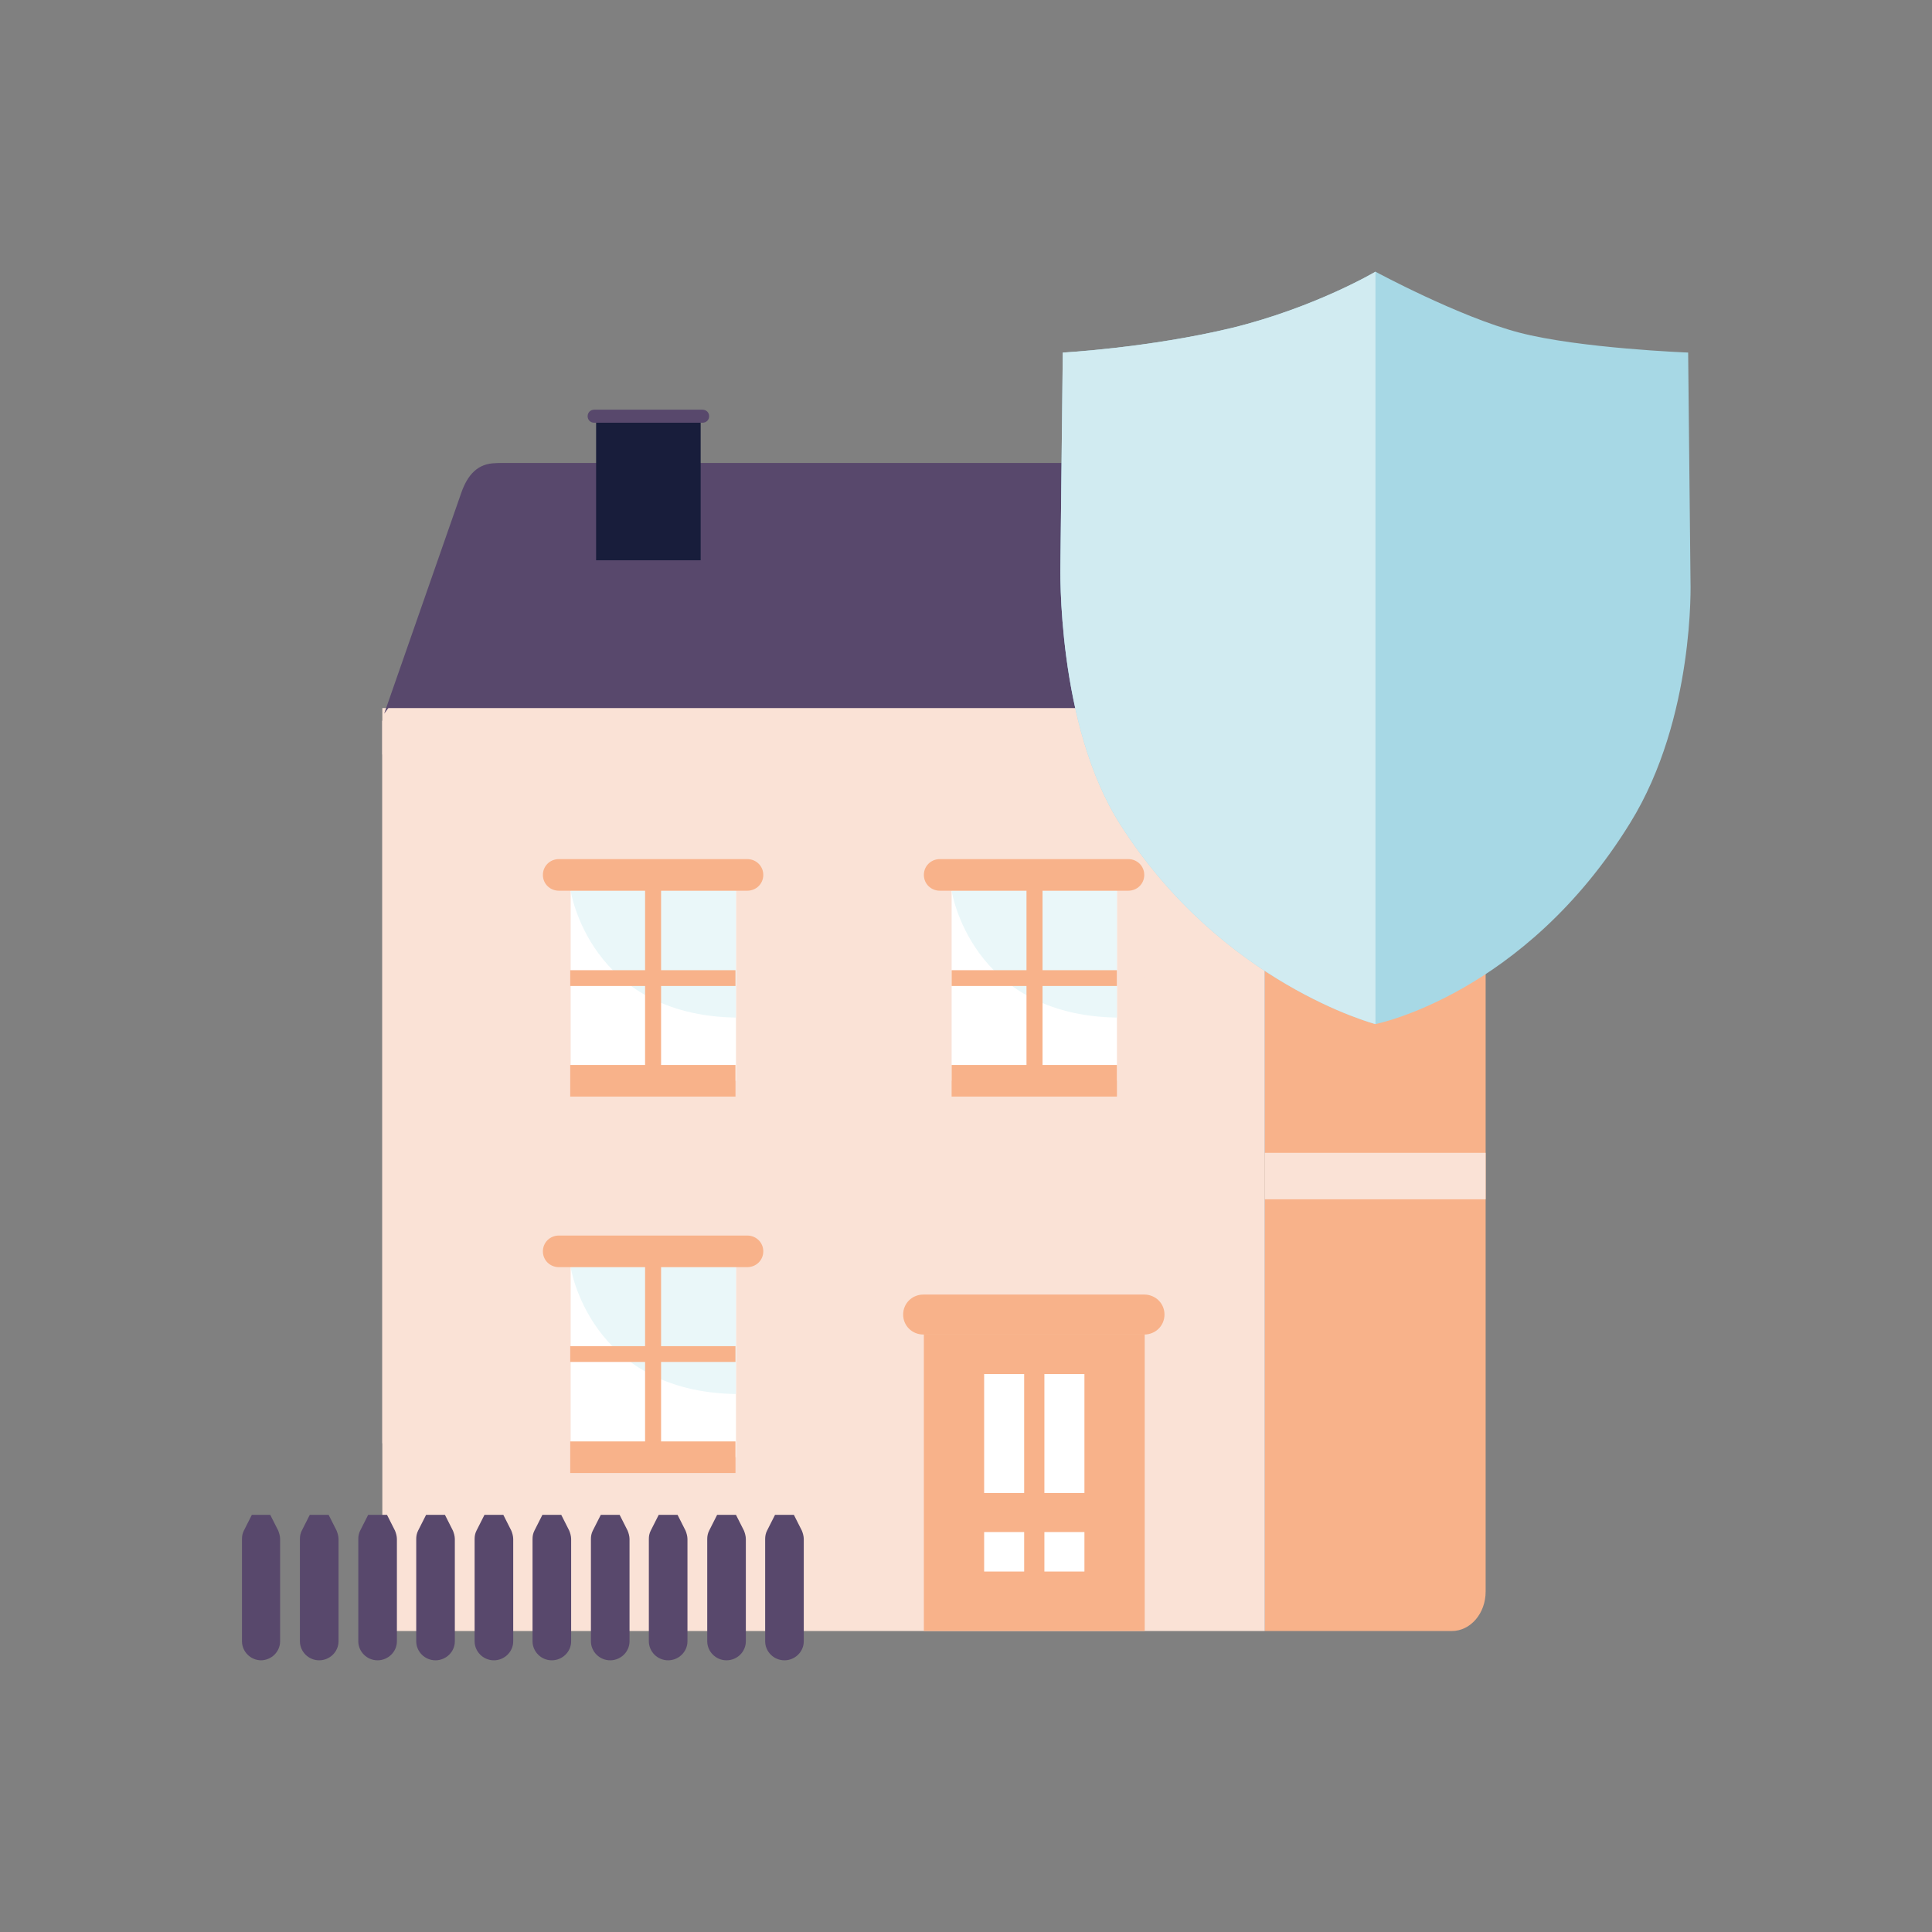 <svg width="64" height="64" viewBox="0 0 64 64" fill="none" xmlns="http://www.w3.org/2000/svg">
<rect x="0" y="0" width="64" height="64" fill="#808080" stroke="none"/>
<g clip-path="url(#clip0_221_23986)">
<path d="M49.214 23.872H41.898V54.03H48.091C48.715 54.03 49.214 53.445 49.214 52.721V23.872Z" fill="#F8B28A"/>
<path d="M19.294 23.871L16.393 15.358H45.002C45.548 15.358 46.047 15.681 46.25 16.189L49.23 23.871H19.294Z" fill="#181D3B"/>
<path d="M41.898 23.872H12.665V54.03H41.898V23.872Z" fill="#FAE2D6"/>
<path d="M18.702 46.918L12.665 47.81V23.872H40.915L38.747 30.291C37.343 34.463 34.832 38.173 31.478 41.068C27.874 44.177 23.444 46.209 18.702 46.902V46.918Z" fill="#FAE2D6"/>
<path d="M12.665 23.871L15.379 16.22C15.566 15.697 16.065 15.343 16.627 15.343H45.221L41.898 23.871H12.665Z" fill="#58486C"/>
<path d="M37.92 44.193H30.604V54.03H37.92V44.193Z" fill="#F8B28A"/>
<path d="M33.927 45.517H32.601V49.458H33.927V45.517Z" fill="white"/>
<path d="M33.927 50.751H32.601V52.059H33.927V50.751Z" fill="white"/>
<path d="M35.923 45.517H34.597V49.458H35.923V45.517Z" fill="white"/>
<path d="M35.923 50.751H34.597V52.059H35.923V50.751Z" fill="white"/>
<path d="M38.575 43.546C38.575 43.177 38.279 42.884 37.904 42.884H30.588C30.214 42.884 29.918 43.177 29.918 43.546C29.918 43.916 30.214 44.208 30.588 44.208H37.904C38.279 44.208 38.575 43.916 38.575 43.546Z" fill="#F8B28A"/>
<path d="M37 29.506H31.524V35.803H37V29.506Z" fill="white"/>
<path d="M37 29.506H31.524C31.524 29.506 32.148 33.632 37 33.709V29.506Z" fill="#EAF7F9"/>
<path d="M31.524 36.326H37V35.279H31.524V36.326Z" fill="#F8B28A"/>
<path d="M31.524 32.662H37V32.139H31.524V32.662Z" fill="#F8B28A"/>
<path d="M31.134 29.506H37.374C37.671 29.506 37.905 29.275 37.905 28.983C37.905 28.69 37.671 28.459 37.374 28.459H31.134C30.838 28.459 30.604 28.69 30.604 28.983C30.604 29.275 30.838 29.506 31.134 29.506Z" fill="#F8B28A"/>
<path d="M24.38 29.506H18.904V35.803H24.38V29.506Z" fill="white"/>
<path d="M24.38 29.506H18.904C18.904 29.506 19.528 33.632 24.38 33.709V29.506Z" fill="#EAF7F9"/>
<path d="M18.889 36.326H24.364V35.279H18.889V36.326Z" fill="#F8B28A"/>
<path d="M18.889 32.662H24.364V32.139H18.889V32.662Z" fill="#F8B28A"/>
<path d="M21.369 29.306V35.495H21.899V29.306H21.369Z" fill="#F8B28A"/>
<path d="M34.004 29.306V35.495H34.535V29.306H34.004Z" fill="#F8B28A"/>
<path d="M18.514 29.506H24.754C25.05 29.506 25.285 29.275 25.285 28.983C25.285 28.69 25.05 28.459 24.754 28.459H18.514C18.218 28.459 17.984 28.69 17.984 28.983C17.984 29.275 18.218 29.506 18.514 29.506Z" fill="#F8B28A"/>
<path d="M24.38 41.976H18.904V48.272H24.38V41.976Z" fill="white"/>
<path d="M24.38 41.976H18.904C18.904 41.976 19.528 46.102 24.38 46.179V41.976Z" fill="#EAF7F9"/>
<path d="M18.889 48.796H24.364V47.749H18.889V48.796Z" fill="#F8B28A"/>
<path d="M18.889 45.116H24.364V44.593H18.889V45.116Z" fill="#F8B28A"/>
<path d="M18.514 41.976H24.754C25.05 41.976 25.285 41.745 25.285 41.453C25.285 41.16 25.05 40.929 24.754 40.929H18.514C18.218 40.929 17.984 41.16 17.984 41.453C17.984 41.745 18.218 41.976 18.514 41.976Z" fill="#F8B28A"/>
<path d="M49.386 23.471H41.898V25.011H49.386V23.471Z" fill="#F8B28A"/>
<path d="M41.914 23.456H12.665V24.995H41.914V23.456Z" fill="#FAE2D6"/>
<path d="M49.214 38.189H41.898V39.728H49.214V38.189Z" fill="#FAE2D6"/>
<path d="M8.936 50.181H8.343L8.078 50.705C8.031 50.797 8.016 50.89 8.016 50.982V54.369C8.016 54.708 8.296 55 8.655 55H8.64C8.983 55 9.279 54.723 9.279 54.369V50.982C9.279 50.89 9.248 50.782 9.217 50.705L8.952 50.181H8.936Z" fill="#58486C"/>
<path d="M10.855 50.181H10.262L9.997 50.705C9.95 50.797 9.935 50.89 9.935 50.982V54.369C9.935 54.708 10.215 55 10.574 55C10.917 55 11.214 54.723 11.214 54.369V50.982C11.214 50.89 11.182 50.782 11.151 50.705L10.886 50.181H10.855Z" fill="#58486C"/>
<path d="M12.789 50.181H12.196L11.931 50.705C11.884 50.797 11.869 50.89 11.869 50.982V54.369C11.869 54.708 12.149 55 12.508 55C12.851 55 13.148 54.723 13.148 54.369V50.982C13.148 50.89 13.117 50.782 13.085 50.705L12.82 50.181H12.789Z" fill="#58486C"/>
<path d="M14.708 50.181H14.115L13.85 50.705C13.803 50.797 13.788 50.89 13.788 50.982V54.369C13.788 54.708 14.068 55 14.427 55C14.77 55 15.067 54.723 15.067 54.369V50.982C15.067 50.89 15.036 50.782 15.004 50.705L14.739 50.181H14.708Z" fill="#58486C"/>
<path d="M16.642 50.181H16.049L15.784 50.705C15.737 50.797 15.722 50.89 15.722 50.982V54.369C15.722 54.708 16.003 55 16.361 55C16.704 55 17.001 54.723 17.001 54.369V50.982C17.001 50.89 16.97 50.782 16.938 50.705L16.673 50.181H16.642Z" fill="#58486C"/>
<path d="M18.561 50.181H17.968L17.703 50.705C17.656 50.797 17.641 50.89 17.641 50.982V54.369C17.641 54.708 17.921 55 18.28 55C18.623 55 18.92 54.723 18.92 54.369V50.982C18.92 50.89 18.889 50.782 18.857 50.705L18.592 50.181H18.561Z" fill="#58486C"/>
<path d="M20.495 50.181H19.902L19.637 50.705C19.59 50.797 19.575 50.89 19.575 50.982V54.369C19.575 54.708 19.855 55 20.214 55C20.558 55 20.854 54.723 20.854 54.369V50.982C20.854 50.89 20.823 50.782 20.791 50.705L20.526 50.181H20.495Z" fill="#58486C"/>
<path d="M22.414 50.181H21.821L21.556 50.705C21.509 50.797 21.494 50.89 21.494 50.982V54.369C21.494 54.708 21.774 55 22.133 55C22.476 55 22.773 54.723 22.773 54.369V50.982C22.773 50.89 22.742 50.782 22.71 50.705L22.445 50.181H22.414Z" fill="#58486C"/>
<path d="M24.349 50.181H23.756L23.491 50.705C23.444 50.797 23.428 50.89 23.428 50.982V54.369C23.428 54.708 23.709 55 24.068 55C24.411 55 24.707 54.723 24.707 54.369V50.982C24.707 50.89 24.676 50.782 24.645 50.705L24.38 50.181H24.349Z" fill="#58486C"/>
<path d="M26.267 50.181H25.674L25.409 50.705C25.362 50.797 25.347 50.89 25.347 50.982V54.369C25.347 54.708 25.628 55 25.986 55C26.329 55 26.626 54.723 26.626 54.369V50.982C26.626 50.89 26.595 50.782 26.563 50.705L26.298 50.181H26.267Z" fill="#58486C"/>
<path d="M12.727 23.64L15.285 16.312C15.488 15.743 15.815 15.343 16.439 15.343H38.107C38.107 15.343 18.389 15.805 12.727 23.64Z" fill="#58486C"/>
<path d="M23.21 14.003H19.747V18.56H23.21V14.003Z" fill="#181D3B"/>
<path d="M23.272 14.003H19.684C19.559 14.003 19.466 13.911 19.466 13.788C19.466 13.665 19.559 13.572 19.684 13.572H23.272C23.397 13.572 23.491 13.665 23.491 13.788C23.491 13.911 23.397 14.003 23.272 14.003Z" fill="#58486C"/>
<path d="M21.369 41.76V47.949H21.899V41.76H21.369Z" fill="#F8B28A"/>
<path d="M45.564 9C45.564 9 43.567 10.185 40.806 10.863C38.045 11.525 35.206 11.679 35.206 11.679L35.128 18.73C35.128 18.73 34.987 24.01 37.125 27.335C40.494 32.6 45.564 33.924 45.564 33.924C45.564 33.924 50.493 32.955 54.003 27.258C56.156 23.779 56 19.253 56 19.253L55.922 11.679C55.922 11.679 52.319 11.54 50.322 11.017C48.325 10.493 45.564 9 45.564 9Z" fill="#A7D8E5"/>
<path d="M45.564 9C45.564 9 43.567 10.185 40.806 10.863C38.045 11.525 35.206 11.679 35.206 11.679L35.128 18.73C35.128 18.73 34.987 24.01 37.125 27.335C40.494 32.6 45.564 33.924 45.564 33.924V9Z" fill="#D1EBF1"/>
</g>
<defs>
<clipPath id="clip0_221_23986">
<rect width="48" height="46" fill="white" transform="translate(8 9)"/>
</clipPath>
</defs>
</svg>
